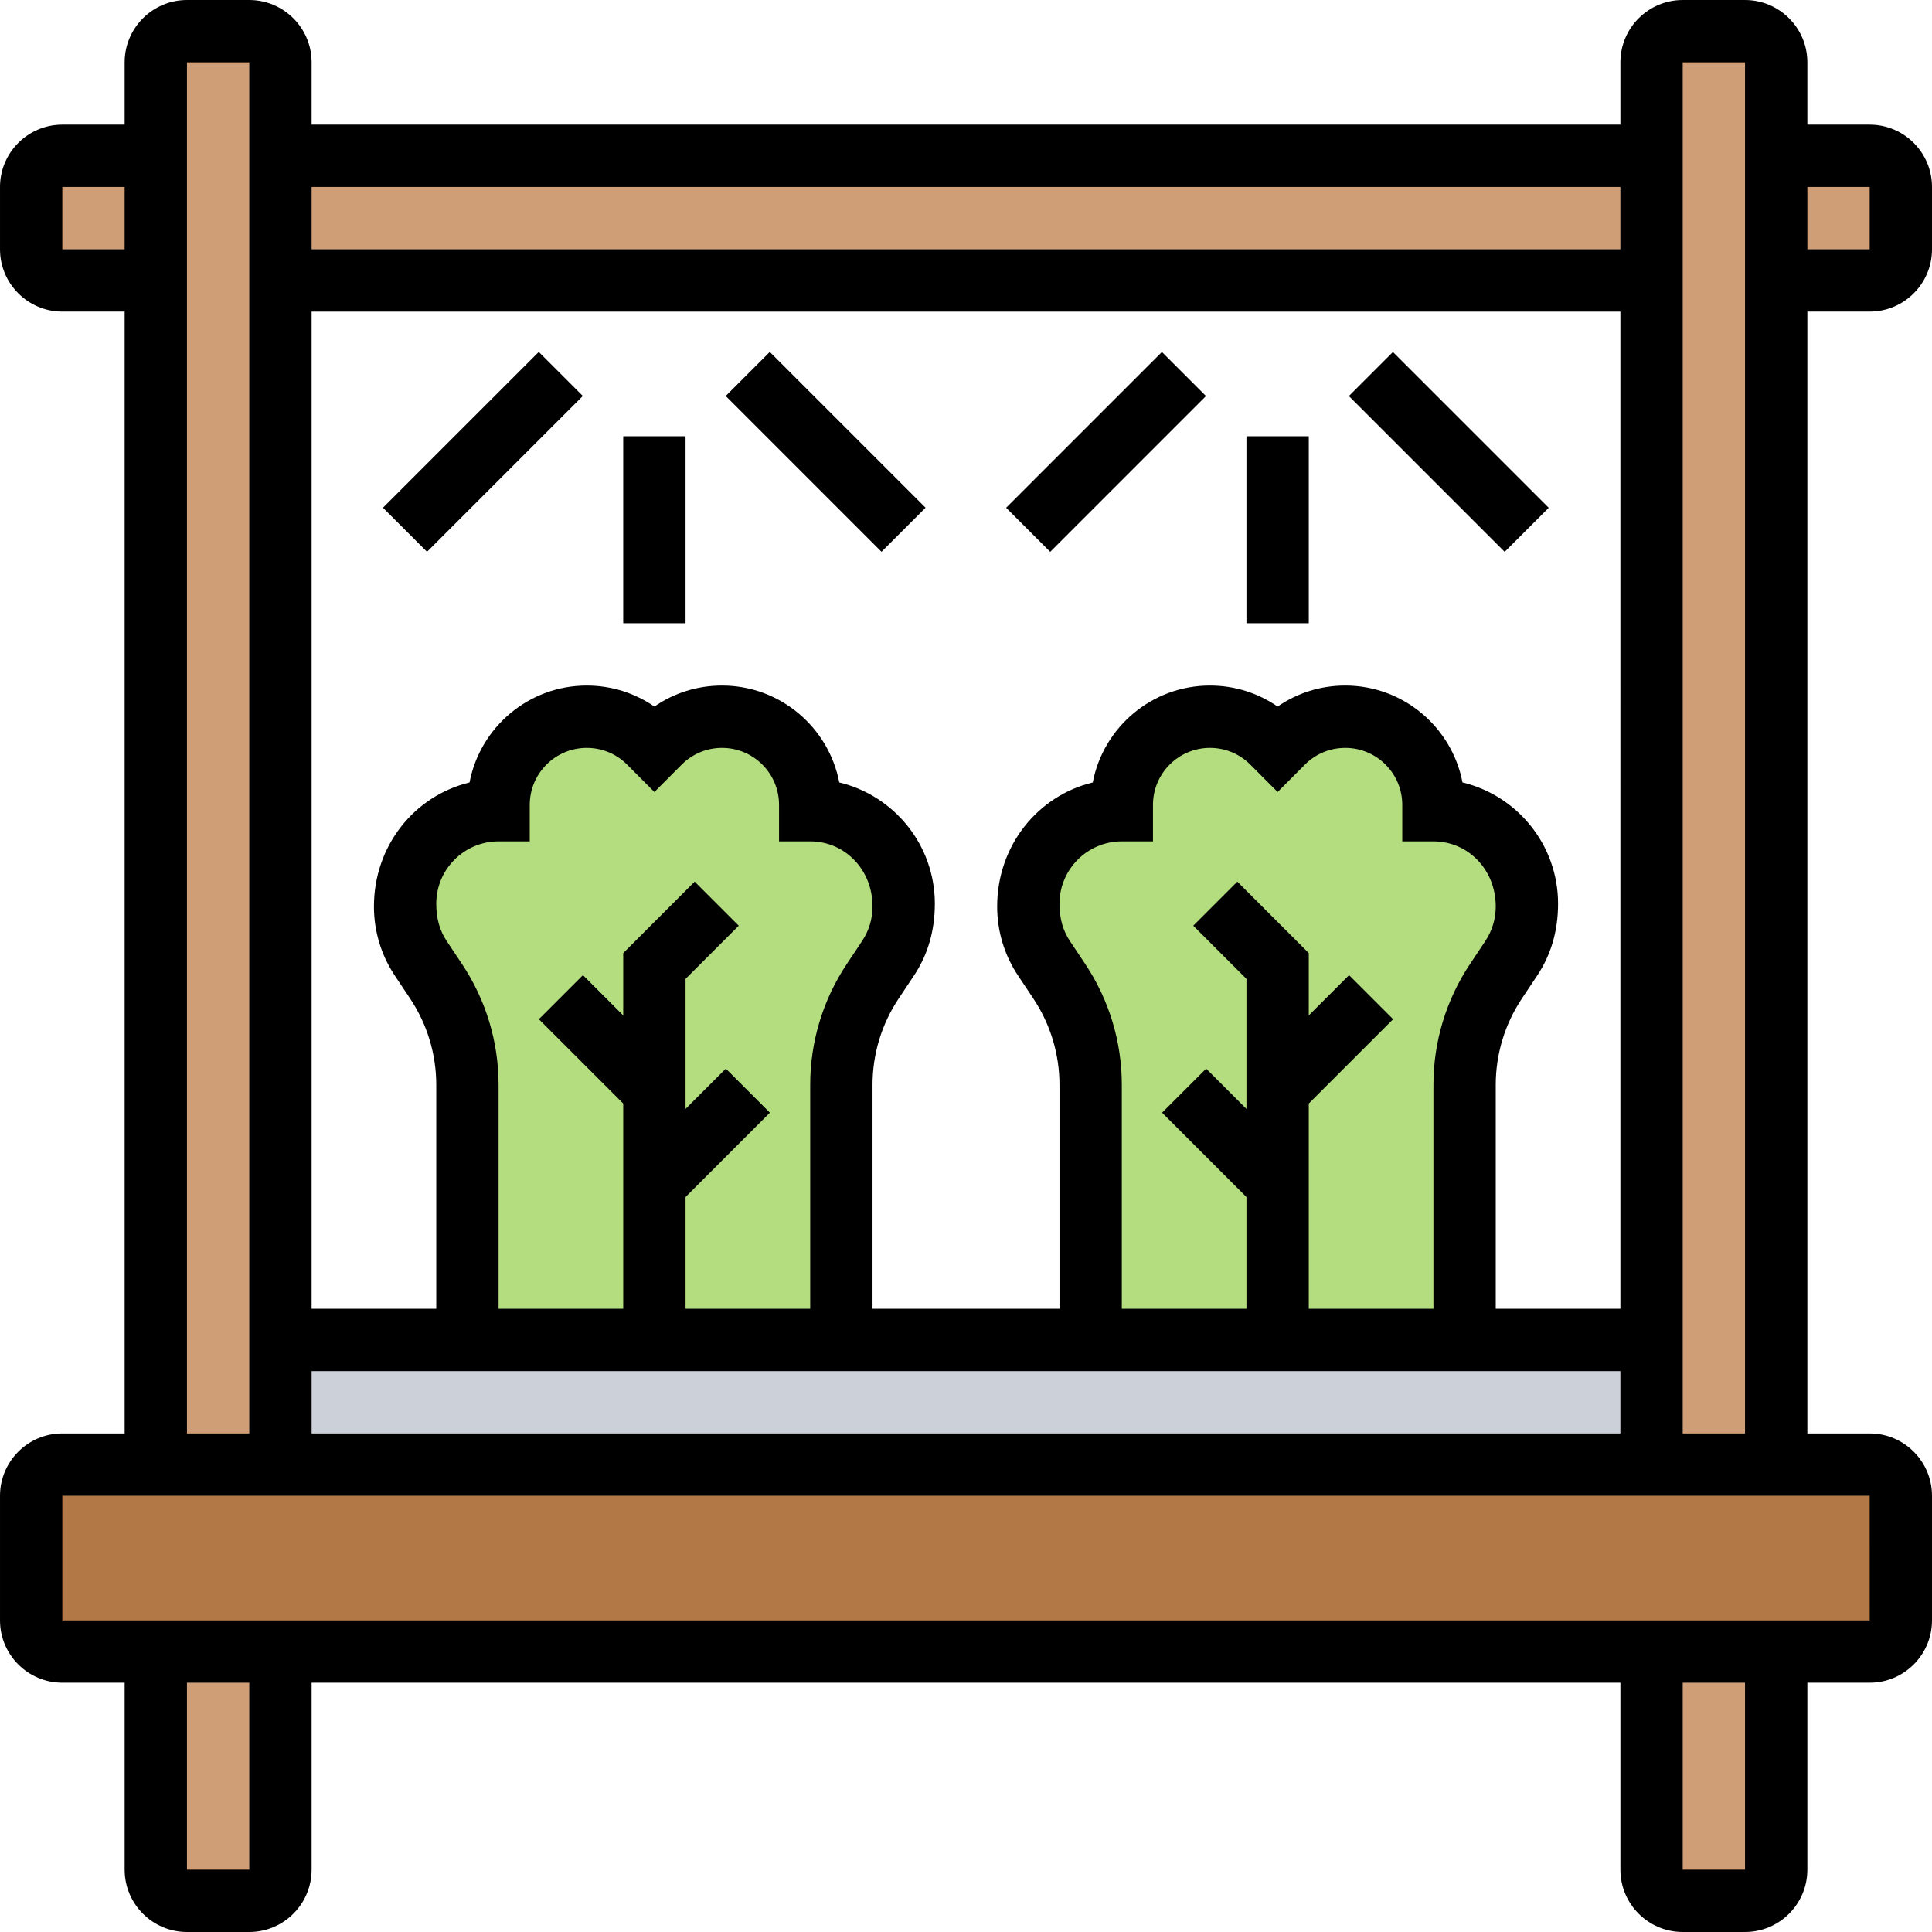 <svg id="_x33_0" enable-background="new 0 0 62 62" height="512" viewBox="0 0 62 62" width="512" xmlns="http://www.w3.org/2000/svg"><g><g><g><path d="m9 53v7c0 .55-.45 1-1 1h-2c-.55 0-1-.45-1-1v-7z" fill="#cf9e76"/></g><g><path d="m56.838 53v7c0 .55-.45 1-1 1h-2c-.55 0-1-.45-1-1v-7z" fill="#cf9e76"/></g><g><path d="m9 43v4h-4v-38-4-3c0-.55.45-1 1-1h2c.55 0 1 .45 1 1v3 4z" fill="#cf9e76"/></g><g><path d="m9 5h44v4h-44z" fill="#cf9e76"/></g><g><path d="m61 6v2c0 .55-.45 1-1 1h-3v-4h3c.55 0 1 .45 1 1z" fill="#cf9e76"/></g><g><path d="m57 9v38h-4v-4-34-4-3c0-.55.45-1 1-1h2c.55 0 1 .45 1 1v3z" fill="#cf9e76"/></g><g><path d="m5 5v4h-3c-.55 0-1-.45-1-1v-2c0-.55.45-1 1-1z" fill="#cf9e76"/></g><g><path d="m61 48v4c0 .55-.45 1-1 1h-3-4-44-4-3c-.55 0-1-.45-1-1v-4c0-.55.45-1 1-1h3 4 44 4 3c.55 0 1 .45 1 1z" fill="#b27946"/></g><g><path d="m41 43h-6v-8.18c0-1.19-.35-2.35-1.01-3.33l-.49-.73c-.32-.5-.5-1.08-.5-1.67v-.09c0-1.66 1.34-3 3-3v-.17c0-1.56 1.27-2.83 2.83-2.83.75 0 1.47.3 2 .83l.17.17.17-.17c.53-.53 1.25-.83 2-.83.78 0 1.49.32 2 .83s.83 1.22.83 2v.17c.83 0 1.58.34 2.12.88s.88 1.29.88 2.12v.09c0 .59-.18 1.17-.5 1.67l-.49.73c-.66.98-1.01 2.14-1.01 3.33v8.18z" fill="#b4dd7f"/></g><g><path d="m21 43h-6v-8.18c0-1.19-.35-2.35-1.01-3.33l-.49-.73c-.32-.5-.5-1.08-.5-1.67v-.09c0-.83.34-1.58.88-2.12s1.29-.88 2.12-.88v-.17c0-.78.32-1.49.83-2s1.22-.83 2-.83c.75 0 1.47.3 2 .83l.17.17.17-.17c.53-.53 1.25-.83 2-.83 1.56 0 2.83 1.27 2.83 2.83v.17c1.66 0 3 1.34 3 3v.09c0 .59-.18 1.17-.5 1.67l-.49.73c-.66.98-1.01 2.14-1.01 3.33v8.18z" fill="#b4dd7f"/></g><g><path d="m53 43v4h-44v-4h6 6 6 8 6 6z" fill="#ccd1d9"/></g></g><g><path d="m60 10c1.103 0 2-.897 2-2v-2c0-1.103-.897-2-2-2h-2v-2c0-1.103-.897-2-2-2h-2c-1.103 0-2 .897-2 2v2h-42v-2c0-1.103-.897-2-2-2h-2c-1.103 0-2 .897-2 2v2h-2c-1.103 0-2 .897-2 2v2c0 1.103.897 2 2 2h2v36h-2c-1.103 0-2 .897-2 2v4c0 1.103.897 2 2 2h2v6c0 1.103.897 2 2 2h2c1.103 0 2-.897 2-2v-6h42v6c0 1.103.897 2 2 2h2c1.103 0 2-.897 2-2v-6h2c1.103 0 2-.897 2-2v-4c0-1.103-.897-2-2-2h-2v-36zm0-4v2h-2v-2zm-50 40v-2h42v2zm42-4h-4v-7.184c0-.99.291-1.949.84-2.773l.488-.732c.44-.661.672-1.427.672-2.311 0-1.885-1.31-3.469-3.067-3.891-.338-1.768-1.896-3.109-3.762-3.109-.787 0-1.537.235-2.171.674-.634-.438-1.385-.674-2.171-.674-1.866 0-3.424 1.341-3.761 3.11-1.758.423-3.068 2.019-3.068 3.982 0 .792.232 1.559.672 2.219l.488.732c.549.824.84 1.783.84 2.773v7.184h-6v-7.184c0-.99.291-1.949.84-2.773l.488-.732c.44-.661.672-1.427.672-2.311 0-1.885-1.31-3.469-3.067-3.891-.338-1.768-1.896-3.109-3.762-3.109-.787 0-1.537.235-2.171.674-.634-.438-1.385-.674-2.171-.674-1.866 0-3.424 1.341-3.761 3.11-1.758.423-3.068 2.019-3.068 3.982 0 .792.232 1.559.672 2.219l.488.732c.549.824.84 1.783.84 2.773v7.184h-4v-32h42zm-10-6.586 2.707-2.707-1.414-1.414-1.293 1.293v-2l-2.293-2.293-1.414 1.414 1.707 1.707v4.172l-1.293-1.293-1.414 1.414 2.707 2.707v3.586h-4v-7.184c0-1.387-.407-2.729-1.176-3.883l-.488-.732c-.22-.33-.336-.714-.336-1.201 0-1.103.897-2 2-2h1v-1.172c0-1.008.82-1.828 1.829-1.828.488 0 .948.19 1.292.534l.879.882.878-.881c.346-.345.805-.535 1.293-.535 1.009 0 1.829.82 1.829 1.828v1.172h1c1.103 0 2 .897 2 2.092 0 .396-.116.779-.336 1.109l-.488.732c-.769 1.154-1.176 2.497-1.176 3.883v7.184h-4zm-20 3 2.707-2.707-1.414-1.414-1.293 1.293v-4.172l1.707-1.707-1.414-1.414-2.293 2.293v2l-1.293-1.293-1.414 1.414 2.707 2.707v6.586h-4v-7.184c0-1.387-.407-2.729-1.176-3.883l-.488-.732c-.22-.33-.336-.714-.336-1.201 0-1.103.897-2 2-2h1v-1.172c0-1.008.82-1.828 1.829-1.828.488 0 .948.19 1.292.534l.879.882.878-.881c.346-.345.805-.535 1.293-.535 1.009 0 1.829.82 1.829 1.828v1.172h1c1.103 0 2 .897 2 2.092 0 .396-.116.779-.336 1.109l-.488.732c-.769 1.154-1.176 2.497-1.176 3.883v7.184h-4zm30-32.414v2h-42v-2zm-50 2v-2h2v2zm4-6h2v44h-2zm2 58h-2v-6h2zm48 0h-2v-6h2zm4.001-8h-58.001v-4h58zm-6.001-6v-44h2v44z"/><path d="m40 14h2v6h-2z"/><path d="m45.5 10.964h2v7.071h-2z" transform="matrix(.707 -.707 .707 .707 3.367 37.127)"/><path d="m31.964 13.5h7.071v2h-7.071z" transform="matrix(.707 -.707 .707 .707 .145 29.349)"/><path d="m20 14h2v6h-2z"/><path d="m11.964 13.5h7.071v2h-7.071z" transform="matrix(.707 -.707 .707 .707 -5.713 15.207)"/><path d="m25.5 10.964h2v7.071h-2z" transform="matrix(.707 -.707 .707 .707 -2.491 22.985)"/></g></g></svg>